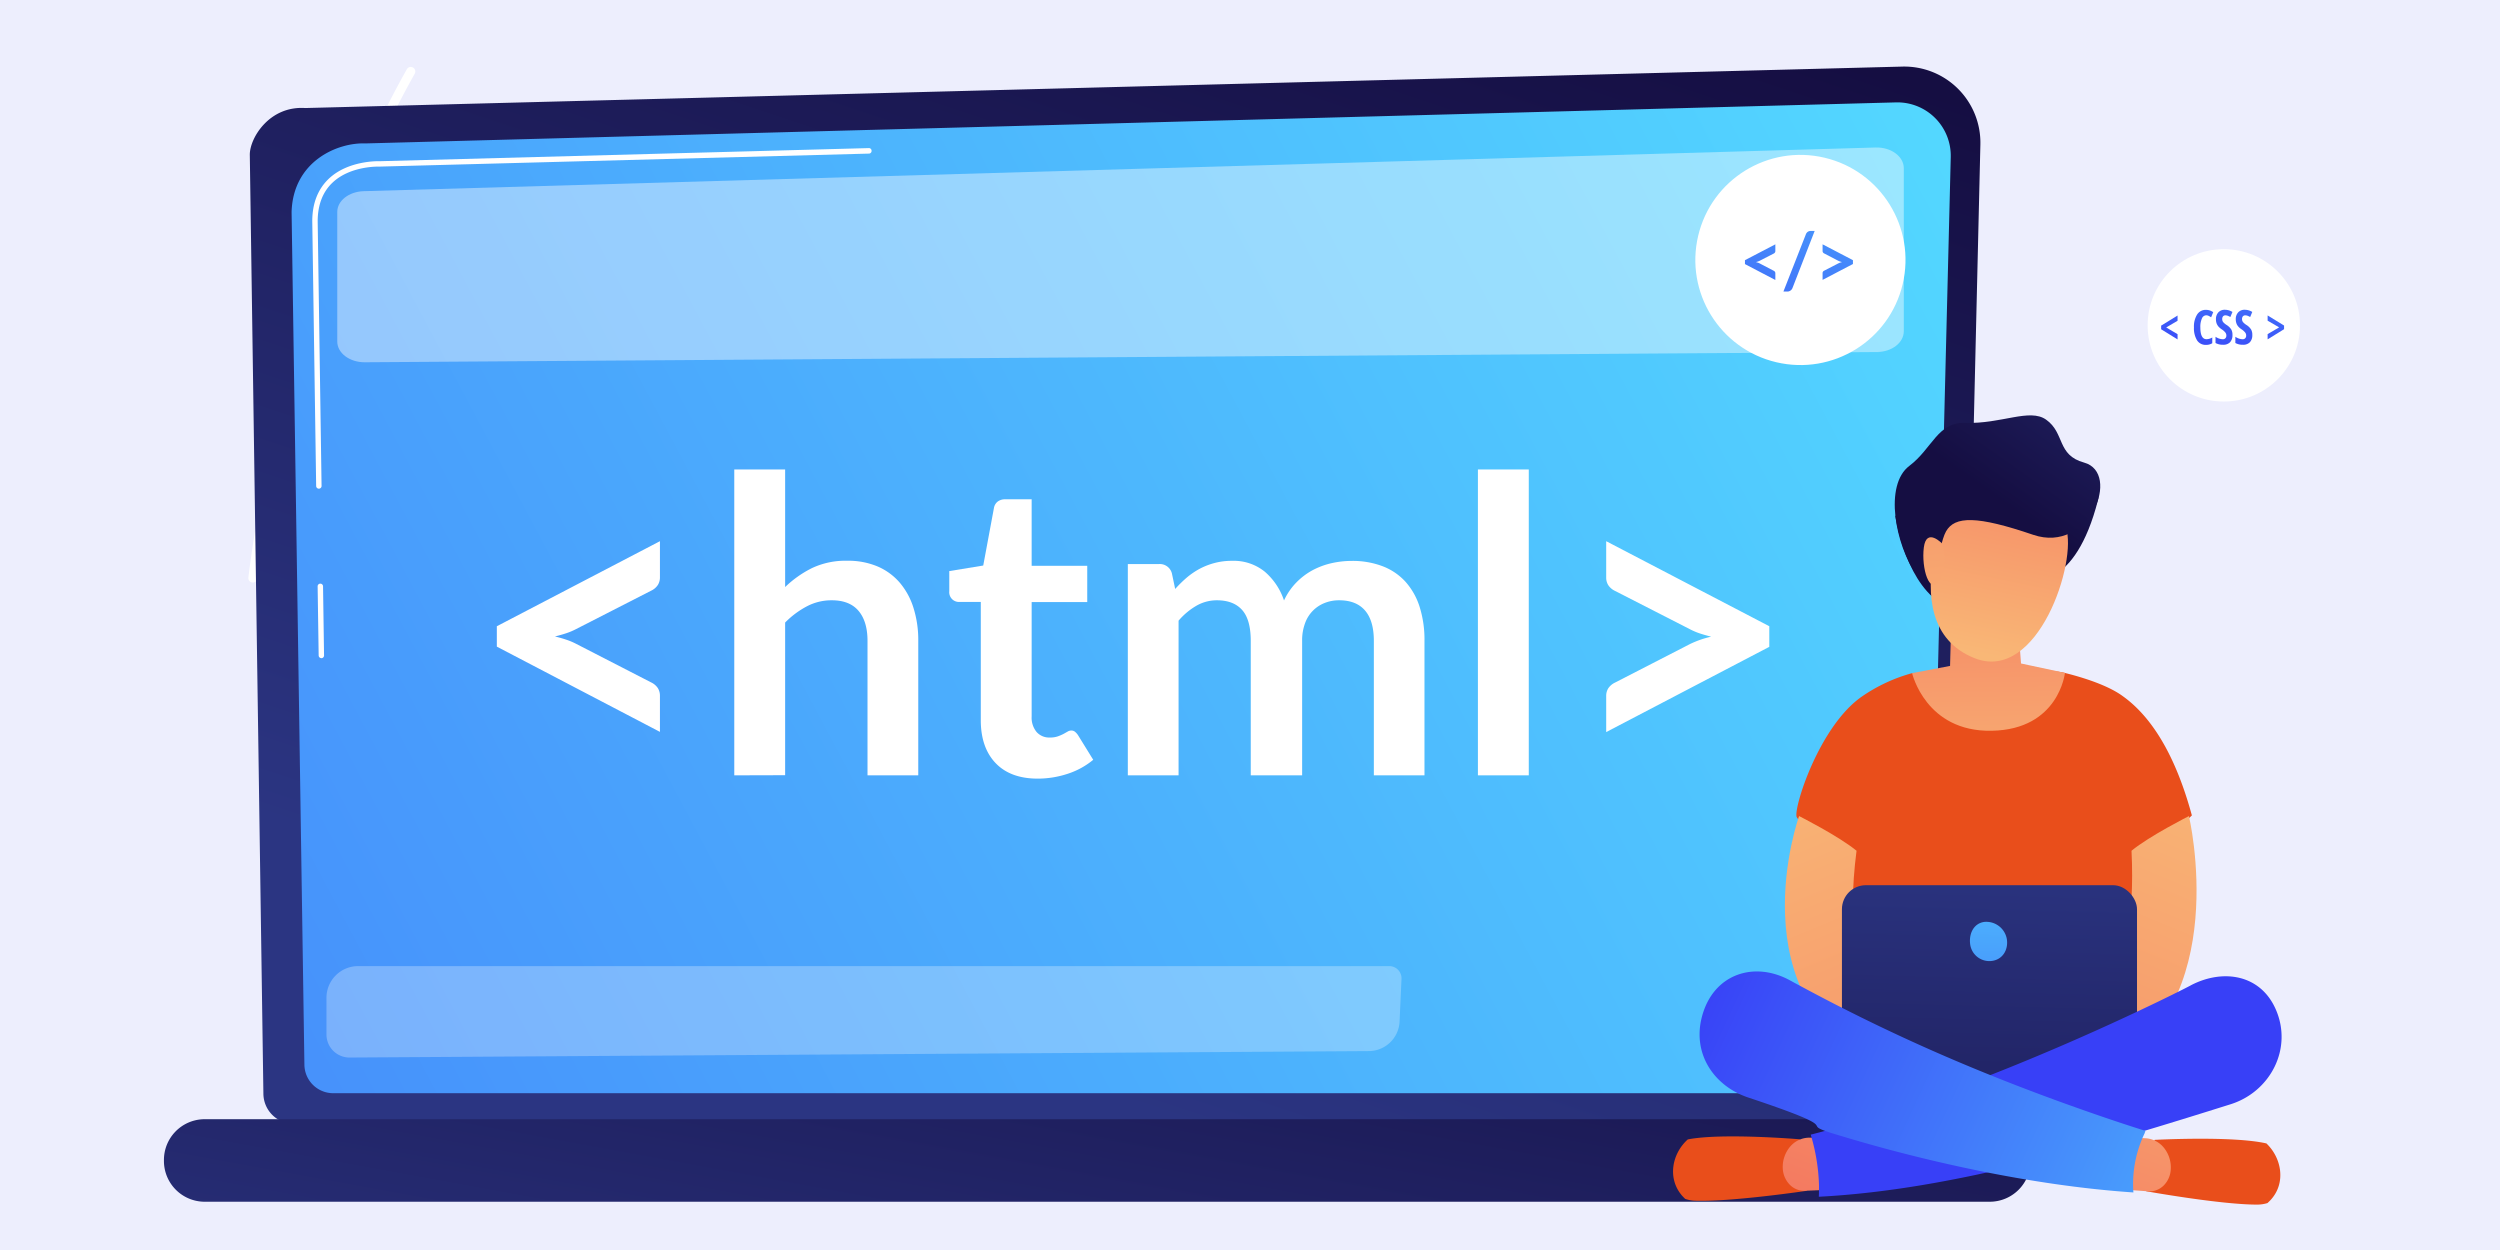 <svg xmlns="http://www.w3.org/2000/svg" xmlns:xlink="http://www.w3.org/1999/xlink" viewBox="0 0 868 434"><defs><style>.cls-1{isolation:isolate;}.cls-2{fill:#edeefd;}.cls-3,.cls-6,.cls-8,.cls-9{fill:#fff;}.cls-3{mix-blend-mode:soft-light;}.cls-4{fill:url(#linear-gradient);}.cls-5{fill:url(#_50);}.cls-7{fill:url(#linear-gradient-2);}.cls-8{opacity:0.42;}.cls-9{opacity:0.28;}.cls-10{fill:url(#linear-gradient-3);}.cls-11{fill:#e94e1b;}.cls-12{fill:url(#linear-gradient-4);}.cls-13{fill:url(#linear-gradient-5);}.cls-14{fill:url(#linear-gradient-6);}.cls-15{fill:url(#linear-gradient-7);}.cls-16{fill:url(#linear-gradient-8);}.cls-17{fill:url(#linear-gradient-9);}.cls-18{fill:url(#linear-gradient-10);}.cls-19{fill:url(#linear-gradient-11);}.cls-20{fill:url(#linear-gradient-12);}.cls-21{fill:url(#linear-gradient-13);}.cls-22{fill:url(#linear-gradient-14);}.cls-23{fill:url(#linear-gradient-15);}.cls-24{fill:url(#linear-gradient-16);}.cls-25{fill:url(#linear-gradient-17);}.cls-26{fill:url(#linear-gradient-18);}.cls-27{fill:url(#linear-gradient-19);}.cls-28{fill:url(#linear-gradient-20);}.cls-29{fill:url(#linear-gradient-21);}.cls-30{fill:url(#linear-gradient-22);}.cls-31{fill:url(#linear-gradient-23);}</style><linearGradient id="linear-gradient" x1="333.8" y1="365.11" x2="467.8" y2="-36.89" gradientUnits="userSpaceOnUse"><stop offset="0" stop-color="#2b3582"/><stop offset="1" stop-color="#150e42"/></linearGradient><linearGradient id="_50" x1="688.17" y1="56.42" x2="-573.62" y2="728.06" gradientUnits="userSpaceOnUse"><stop offset="0" stop-color="#53d8ff"/><stop offset="1" stop-color="#3840f7"/></linearGradient><linearGradient id="linear-gradient-2" x1="356.56" y1="536.23" x2="405.79" y2="267.08" xlink:href="#linear-gradient"/><linearGradient id="linear-gradient-3" x1="820.4" y1="-608.48" x2="778.3" y2="-521.7" gradientTransform="translate(-154.88 564.45) rotate(9.25)" xlink:href="#linear-gradient"/><linearGradient id="linear-gradient-4" x1="613.06" y1="266.43" x2="701.84" y2="480.89" gradientUnits="userSpaceOnUse"><stop offset="0" stop-color="#f9b776"/><stop offset="1" stop-color="#f47960"/></linearGradient><linearGradient id="linear-gradient-5" x1="-7779.52" y1="265.97" x2="-7690.74" y2="480.43" gradientTransform="matrix(-1, 0, 0, 1, -7009.07, 0)" xlink:href="#linear-gradient-4"/><linearGradient id="linear-gradient-6" x1="691.92" y1="294.32" x2="687.32" y2="480.55" xlink:href="#linear-gradient"/><linearGradient id="linear-gradient-7" x1="777.23" y1="319.13" x2="726.02" y2="457.85" xlink:href="#linear-gradient-4"/><linearGradient id="linear-gradient-8" x1="674.63" y1="277.33" x2="623.39" y2="416.12" xlink:href="#linear-gradient-4"/><linearGradient id="linear-gradient-9" x1="439.88" y1="618.64" x2="595.16" y2="483.03" xlink:href="#_50"/><linearGradient id="linear-gradient-10" x1="839.22" y1="462.58" x2="586.61" y2="345.57" xlink:href="#_50"/><linearGradient id="linear-gradient-11" x1="691" y1="284.14" x2="689.82" y2="181.36" xlink:href="#linear-gradient-4"/><linearGradient id="linear-gradient-12" x1="777.23" y1="-468.43" x2="780.91" y2="-557.87" gradientTransform="translate(-154.88 564.45) rotate(9.25)" xlink:href="#linear-gradient-4"/><linearGradient id="linear-gradient-13" x1="820.71" y1="-620.69" x2="773.34" y2="-523.05" gradientTransform="translate(-154.88 564.45) rotate(9.25)" xlink:href="#linear-gradient"/><linearGradient id="linear-gradient-14" x1="404.72" y1="718.6" x2="410.48" y2="578.45" gradientTransform="translate(179.02 -419.69) rotate(-7.64)" xlink:href="#linear-gradient-4"/><linearGradient id="linear-gradient-15" x1="691.4" y1="279.84" x2="688.42" y2="422.62" xlink:href="#_50"/><linearGradient id="linear-gradient-16" x1="764.52" y1="44.6" x2="751.6" y2="125.48" xlink:href="#_50"/><linearGradient id="linear-gradient-17" x1="775.97" y1="46.43" x2="763.04" y2="127.31" xlink:href="#_50"/><linearGradient id="linear-gradient-18" x1="782.78" y1="47.52" x2="769.86" y2="128.4" xlink:href="#_50"/><linearGradient id="linear-gradient-19" x1="789.45" y1="48.59" x2="776.53" y2="129.47" xlink:href="#_50"/><linearGradient id="linear-gradient-20" x1="800.03" y1="50.28" x2="787.1" y2="131.16" xlink:href="#_50"/><linearGradient id="linear-gradient-21" x1="636.37" y1="13.7" x2="594.92" y2="145.12" xlink:href="#_50"/><linearGradient id="linear-gradient-22" x1="647.78" y1="17.3" x2="606.33" y2="148.72" xlink:href="#_50"/><linearGradient id="linear-gradient-23" x1="659.3" y1="20.93" x2="617.85" y2="152.35" xlink:href="#_50"/></defs><g class="cls-1"><g id="Layer_1" data-name="Layer 1"><rect class="cls-2" width="868" height="434"/><path class="cls-3" d="M87.92,202.25h-.3a1.55,1.55,0,0,1-1.38-1.72c.1-1,11.12-98.25,55-176.47A1.56,1.56,0,1,1,144,25.59C100.41,103.24,89.45,199.9,89.35,200.86A1.57,1.57,0,0,1,87.92,202.25Z"/><path class="cls-4" d="M679.8,379.69a10.52,10.52,0,0,1-10.49,10.48H101.94a10.52,10.52,0,0,1-10.49-10.48l-4.72-326c0-5.77,6.79-17,19.24-16.18L660.46,23.12a26.44,26.44,0,0,1,27.13,27Z"/><path class="cls-5" d="M669.44,369.63a10,10,0,0,1-9.93,9.93H115.62a10,10,0,0,1-9.93-9.93l-4.45-296c.52-17.81,16.14-24.21,25.61-23.83L658.3,35.55a18.54,18.54,0,0,1,19,19Z"/><path class="cls-6" d="M111.57,228.5a.93.93,0,0,1-.93-.92l-.36-24a.94.94,0,0,1,1.88,0l.35,24a.94.94,0,0,1-.92.95Z"/><path class="cls-6" d="M110.71,169.67a.94.94,0,0,1-.94-.92l-1.35-91.94c0-6.18,1.94-11.11,5.67-14.69,6.77-6.49,17.37-6.17,17.82-6.15l169.7-4.55a.91.91,0,0,1,1,.91.92.92,0,0,1-.91,1L131.9,57.84c-.48,0-10.31-.32-16.52,5.64-3.35,3.2-5.06,7.69-5.08,13.33l1.35,91.91a.94.94,0,0,1-.93.95Z"/><path class="cls-7" d="M691.09,417.24H70.8a14.16,14.16,0,0,1-13.88-14.33h0A14.15,14.15,0,0,1,70.8,388.59H691.09A14.15,14.15,0,0,1,705,402.91h0A14.16,14.16,0,0,1,691.09,417.24Z"/><path class="cls-8" d="M651.67,122.22l-525.08,3.56c-5.23,0-9.49-3.2-9.49-7.2v-45c0-3.87,4-7,9.06-7.2L651.23,51.21c5.34-.15,9.77,3.11,9.77,7.19V115C661,119,656.84,122.19,651.67,122.22Z"/><path class="cls-9" d="M485.93,354.77a10.74,10.74,0,0,1-10.66,10.17l-354,2.24a8,8,0,0,1-7.92-8V346.43a11,11,0,0,1,11-11h358a4.26,4.26,0,0,1,4.26,4.26Z"/><path class="cls-10" d="M671.83,168.82c-.22.41-13.76,10.37-13.76,10.37s3,21.39,15.13,29.84c13.35,9.28,32.2-7.65,32.2-7.65s15,3.56,23-27.67c1.83-7.16-8.73-7.77-21.48-6.45C690.45,169,671.83,168.82,671.83,168.82Z"/><path class="cls-11" d="M646.52,241.79a57.17,57.17,0,0,1,17.36-8.07c2.33-.64,14.92,3,22.71,2.84,10.68-.24,21.56-5.11,30.36-2.91s15.91,5,20,8c12.38,8.8,19.64,25.21,24.07,41.46a56.54,56.54,0,0,1-18.93,12.43l-2,79-46.72,23.91-53.33-26.78L642,294.44s-16.93-7.88-18.18-10.75S631.58,252.07,646.52,241.79Z"/><path class="cls-12" d="M624.65,283.34S602,346.25,653.71,372.11c10.74-1.43,6.61-19.27,6.61-19.27s-22.48-5-15.73-57.46C638.37,290.27,624.65,283.34,624.65,283.34Z"/><path class="cls-13" d="M760,283.34s15.61,65.67-29.06,88.77c-10.74-1.43-6.61-19.27-6.61-19.27s18.12-8.92,15.73-57.46C746.25,290.27,760,283.34,760,283.34Z"/><rect class="cls-14" x="639.52" y="307.34" width="102.45" height="69.19" rx="8.33"/><path class="cls-11" d="M786.9,397c-11.72-2.69-38.82-1.24-38.82-1.24l-1.1,3-1.83,14.84s25.81,4.65,38.53,4.64a12.16,12.16,0,0,0,3.57-.53c.39-.35.77-.71,1.13-1.1C793.77,410.73,792.21,402.07,786.9,397Z"/><path class="cls-15" d="M740.29,395l4.59.2a8.81,8.81,0,0,1,6.45,3.33,10.85,10.85,0,0,1,2.36,7.44,8.51,8.51,0,0,1-2.48,5.66,7,7,0,0,1-5.37,2l-7-.5Z"/><path class="cls-11" d="M586,395.61c11.79-2.33,38.84-.05,38.84-.05l1,3,1.45,14.89s-25.91,3.85-38.63,3.45a11.92,11.92,0,0,1-3.55-.64c-.38-.36-.75-.73-1.1-1.13C578.79,409.09,580.56,400.48,586,395.61Z"/><path class="cls-16" d="M632.64,395l-4.59,0a8.8,8.8,0,0,0-6.53,3.13,10.91,10.91,0,0,0-2.55,7.37,8.64,8.64,0,0,0,2.34,5.73,7,7,0,0,0,5.32,2.21l7-.29Z"/><path class="cls-17" d="M790.18,350.53c-5.31-12.24-18.32-14.22-29.39-8.5-.19.25-70.29,36.18-132.11,51.92a67.29,67.29,0,0,1,2.88,17.65c0,1.32,0,2.62-.07,3.91,47.41-2.43,98.86-18.24,143.07-32.14C788.27,379,796.08,364.09,790.18,350.53Z"/><path class="cls-18" d="M740.63,412.53a40.87,40.87,0,0,1,4-19.1c.08-.27.18-.53.27-.8-3.53-1.09-8.1-2.57-14.09-4.61-43.89-15-77.38-30.19-109.35-47.65-12.41-6.78-26.53-2.24-30.5,12.45-3.55,13.12,4.24,24.32,16.06,28.25,35.39,11.78,17,8.51,28.52,12.22,31,9.6,69.65,18.34,105.18,20.73C740.68,413.52,740.65,413,740.63,412.53Z"/><path class="cls-19" d="M663.88,233.72s4.72,20.46,27.64,20c23.35-.42,25.43-20.1,25.43-20.1l-15.25-3.26-1.27-17-22.94,1.7-.43,16.15Z"/><path class="cls-20" d="M680.71,165.25s-26.29,50.92,4.89,63.28c22,8.71,35.79-33.82,31.68-45.34-6.36-17.81-10.55-15.7-10.55-15.7Z"/><path class="cls-21" d="M723.6,160.61c13,3.57,1.89,31.74-17.66,25.08s-27.24-6.56-30.28-1.19-3.71,24.43-10.32,15c-7.25-10.33-11.29-31.07-2.4-37.76,7.94-6,9.8-15.24,19.32-14.92,12.65.43,22.42-5.17,28.13-1.13C717,150.34,714.05,158,723.6,160.61Z"/><path class="cls-22" d="M674.45,188.87s-5.6-6-6.5,1.24,2,16.64,5.36,11.51S674.45,188.87,674.45,188.87Z"/><path class="cls-23" d="M696.78,326.08c.55,3.67-1.42,7-5.09,7.54a6.71,6.71,0,0,1-7.63-5.66c-.54-3.67,1.14-7.32,4.81-7.86A7.23,7.23,0,0,1,696.78,326.08Z"/><path class="cls-6" d="M172.5,217.43l56.63-29.53v12.59a4.93,4.93,0,0,1-.72,2.61,5.74,5.74,0,0,1-2.36,2l-26,13.3a23.32,23.32,0,0,1-3.47,1.47q-1.81.6-3.9,1.11,2.09.5,3.9,1.11a23.28,23.28,0,0,1,3.47,1.46l26,13.37a5.68,5.68,0,0,1,2.36,2,4.93,4.93,0,0,1,.72,2.61v12.58l-56.63-29.6Z"/><path class="cls-6" d="M254.94,269.2V163H272.6v40.82A37.61,37.61,0,0,1,282,197.2a27.32,27.32,0,0,1,12.08-2.51,26.29,26.29,0,0,1,10.66,2,21.13,21.13,0,0,1,7.75,5.72,25.06,25.06,0,0,1,4.72,8.8,37.14,37.14,0,0,1,1.61,11.26V269.2H301.2V222.51q0-6.72-3.11-10.41t-9.33-3.68a18.31,18.31,0,0,0-8.58,2.08,30.46,30.46,0,0,0-7.58,5.65v53Z"/><path class="cls-6" d="M360.33,270.34q-9.51,0-14.66-5.4T340.53,250v-41h-7.44a3.38,3.38,0,0,1-3.5-3.72v-7l11.79-1.93,3.72-20a3.57,3.57,0,0,1,1.32-2.22,4.26,4.26,0,0,1,2.61-.78h9.16v23.09h19.3v12.59h-19.3v39.75a7.79,7.79,0,0,0,1.71,5.36,5.82,5.82,0,0,0,4.58,1.93,8.35,8.35,0,0,0,2.75-.39,15.77,15.77,0,0,0,1.93-.82c.55-.29,1-.56,1.47-.82a2.49,2.49,0,0,1,1.29-.4,2,2,0,0,1,1.28.4,5.54,5.54,0,0,1,1.07,1.18l5.3,8.58a26.93,26.93,0,0,1-8.87,4.86A33.19,33.19,0,0,1,360.33,270.34Z"/><path class="cls-6" d="M391.58,269.2V195.84h10.79a4.34,4.34,0,0,1,4.51,3.22l1.14,5.43a42.61,42.61,0,0,1,4-3.93,26.26,26.26,0,0,1,4.51-3.08,24.14,24.14,0,0,1,5.14-2,23,23,0,0,1,6.05-.76,17.14,17.14,0,0,1,11.4,3.76,22.58,22.58,0,0,1,6.69,10,22.2,22.2,0,0,1,4.29-6.25,23.6,23.6,0,0,1,5.64-4.26,26.55,26.55,0,0,1,6.55-2.43,31.63,31.63,0,0,1,7-.79,29.32,29.32,0,0,1,10.8,1.86A20.75,20.75,0,0,1,488,202a23.86,23.86,0,0,1,4.9,8.72,38,38,0,0,1,1.68,11.8V269.2H477V222.51q0-7-3.07-10.55t-9-3.54a13.37,13.37,0,0,0-5,.93,11.77,11.77,0,0,0-6.83,7.08,17.07,17.07,0,0,0-1,6.08V269.2H434.26V222.51q0-7.37-3-10.73t-8.76-3.36a14.2,14.2,0,0,0-7.12,1.9,23.91,23.91,0,0,0-6.18,5.18v53.7Z"/><path class="cls-6" d="M530.79,163V269.2H513.13V163Z"/><path class="cls-6" d="M557.67,254.18V241.6a4.93,4.93,0,0,1,.72-2.61,5.75,5.75,0,0,1,2.36-2l26-13.37a34.29,34.29,0,0,1,7.37-2.57q-2.07-.51-3.9-1.11a23.77,23.77,0,0,1-3.47-1.47l-26-13.3a5.8,5.8,0,0,1-2.36-2,4.93,4.93,0,0,1-.72-2.61V187.9l56.63,29.53v7.15Z"/><circle class="cls-6" cx="772.11" cy="112.96" r="26.45"/><path class="cls-24" d="M756.05,117.85l-5.7-3.53v-1.26l5.7-3.51v1.82l-3.94,2.32,3.94,2.34Z"/><path class="cls-25" d="M766,109.47a1.64,1.64,0,0,0-1.49,1.1,7,7,0,0,0-.55,3.09c0,2.74.72,4.11,2.14,4.11a3.9,3.9,0,0,0,2-.6v2a4,4,0,0,1-2.22.57,3.49,3.49,0,0,1-3.07-1.59,8,8,0,0,1-1.07-4.47,7.82,7.82,0,0,1,1.11-4.49,3.52,3.52,0,0,1,3.07-1.61,4.28,4.28,0,0,1,1.24.18,4.92,4.92,0,0,1,1.27.62l-.73,1.79a6.53,6.53,0,0,0-.77-.46A2,2,0,0,0,766,109.47Z"/><path class="cls-26" d="M775.11,116.28a3.6,3.6,0,0,1-.83,2.54,3.18,3.18,0,0,1-2.42.88,5.25,5.25,0,0,1-2.63-.61v-2.17a4.63,4.63,0,0,0,2.44.86,1.21,1.21,0,0,0,1-.35,1.34,1.34,0,0,0,.32-.94,1.71,1.71,0,0,0-.38-1.08,5.61,5.61,0,0,0-1.26-1.09,5.72,5.72,0,0,1-1.15-1,3.82,3.82,0,0,1-.61-1.08,4.19,4.19,0,0,1-.21-1.39,3.37,3.37,0,0,1,.84-2.41,3,3,0,0,1,2.27-.89,5,5,0,0,1,2.62.76l-.73,1.76a7.61,7.61,0,0,0-.81-.4,2.34,2.34,0,0,0-.91-.18,1,1,0,0,0-.83.35,1.5,1.5,0,0,0-.28,1,1.67,1.67,0,0,0,.34,1,5.37,5.37,0,0,0,1.2,1,5.1,5.1,0,0,1,1.62,1.58A3.75,3.75,0,0,1,775.11,116.28Z"/><path class="cls-27" d="M782,116.28a3.55,3.55,0,0,1-.84,2.54,3.16,3.16,0,0,1-2.41.88,5.25,5.25,0,0,1-2.63-.61v-2.17a4.57,4.57,0,0,0,2.43.86,1.2,1.2,0,0,0,1-.35,1.29,1.29,0,0,0,.32-.94,1.66,1.66,0,0,0-.38-1.08,5.52,5.52,0,0,0-1.25-1.09,5.45,5.45,0,0,1-1.15-1,3.39,3.39,0,0,1-.61-1.08,4.18,4.18,0,0,1-.22-1.39,3.37,3.37,0,0,1,.85-2.41,3,3,0,0,1,2.27-.89,4.91,4.91,0,0,1,2.61.76l-.73,1.76a6.78,6.78,0,0,0-.81-.4,2.31,2.31,0,0,0-.91-.18,1,1,0,0,0-.82.35,1.5,1.5,0,0,0-.29,1,1.68,1.68,0,0,0,.35,1,5.37,5.37,0,0,0,1.2,1,5,5,0,0,1,1.61,1.58A3.65,3.65,0,0,1,782,116.28Z"/><path class="cls-28" d="M787.32,116l4-2.34-4-2.32v-1.82l5.71,3.51v1.26l-5.71,3.53Z"/><circle class="cls-6" cx="625.14" cy="90.27" r="36.48" transform="translate(393.65 677.95) rotate(-76.72)"/><path class="cls-29" d="M605.85,90.33l10.55-5.5v2.35a.9.9,0,0,1-.14.48,1,1,0,0,1-.44.38L611,90.52a3.42,3.42,0,0,1-.65.27,6.17,6.17,0,0,1-.72.21c.26.06.5.13.72.2a4.24,4.24,0,0,1,.65.28L615.82,94a1,1,0,0,1,.44.38.87.87,0,0,1,.14.48v2.35l-10.55-5.52Z"/><path class="cls-30" d="M622.35,100a2,2,0,0,1-.31.53,1.73,1.73,0,0,1-.43.38,1.84,1.84,0,0,1-1,.32H619.2L627,81.35a1.86,1.86,0,0,1,.65-.86,1.76,1.76,0,0,1,1-.3h1.4Z"/><path class="cls-31" d="M632.8,97.18V94.83a.86.86,0,0,1,.13-.48,1,1,0,0,1,.44-.38l4.83-2.49a5.94,5.94,0,0,1,1.37-.48,6.8,6.8,0,0,1-.72-.21,3.71,3.71,0,0,1-.65-.27L633.37,88a1,1,0,0,1-.44-.38.89.89,0,0,1-.13-.48V84.83l10.54,5.5v1.33Z"/></g></g></svg>